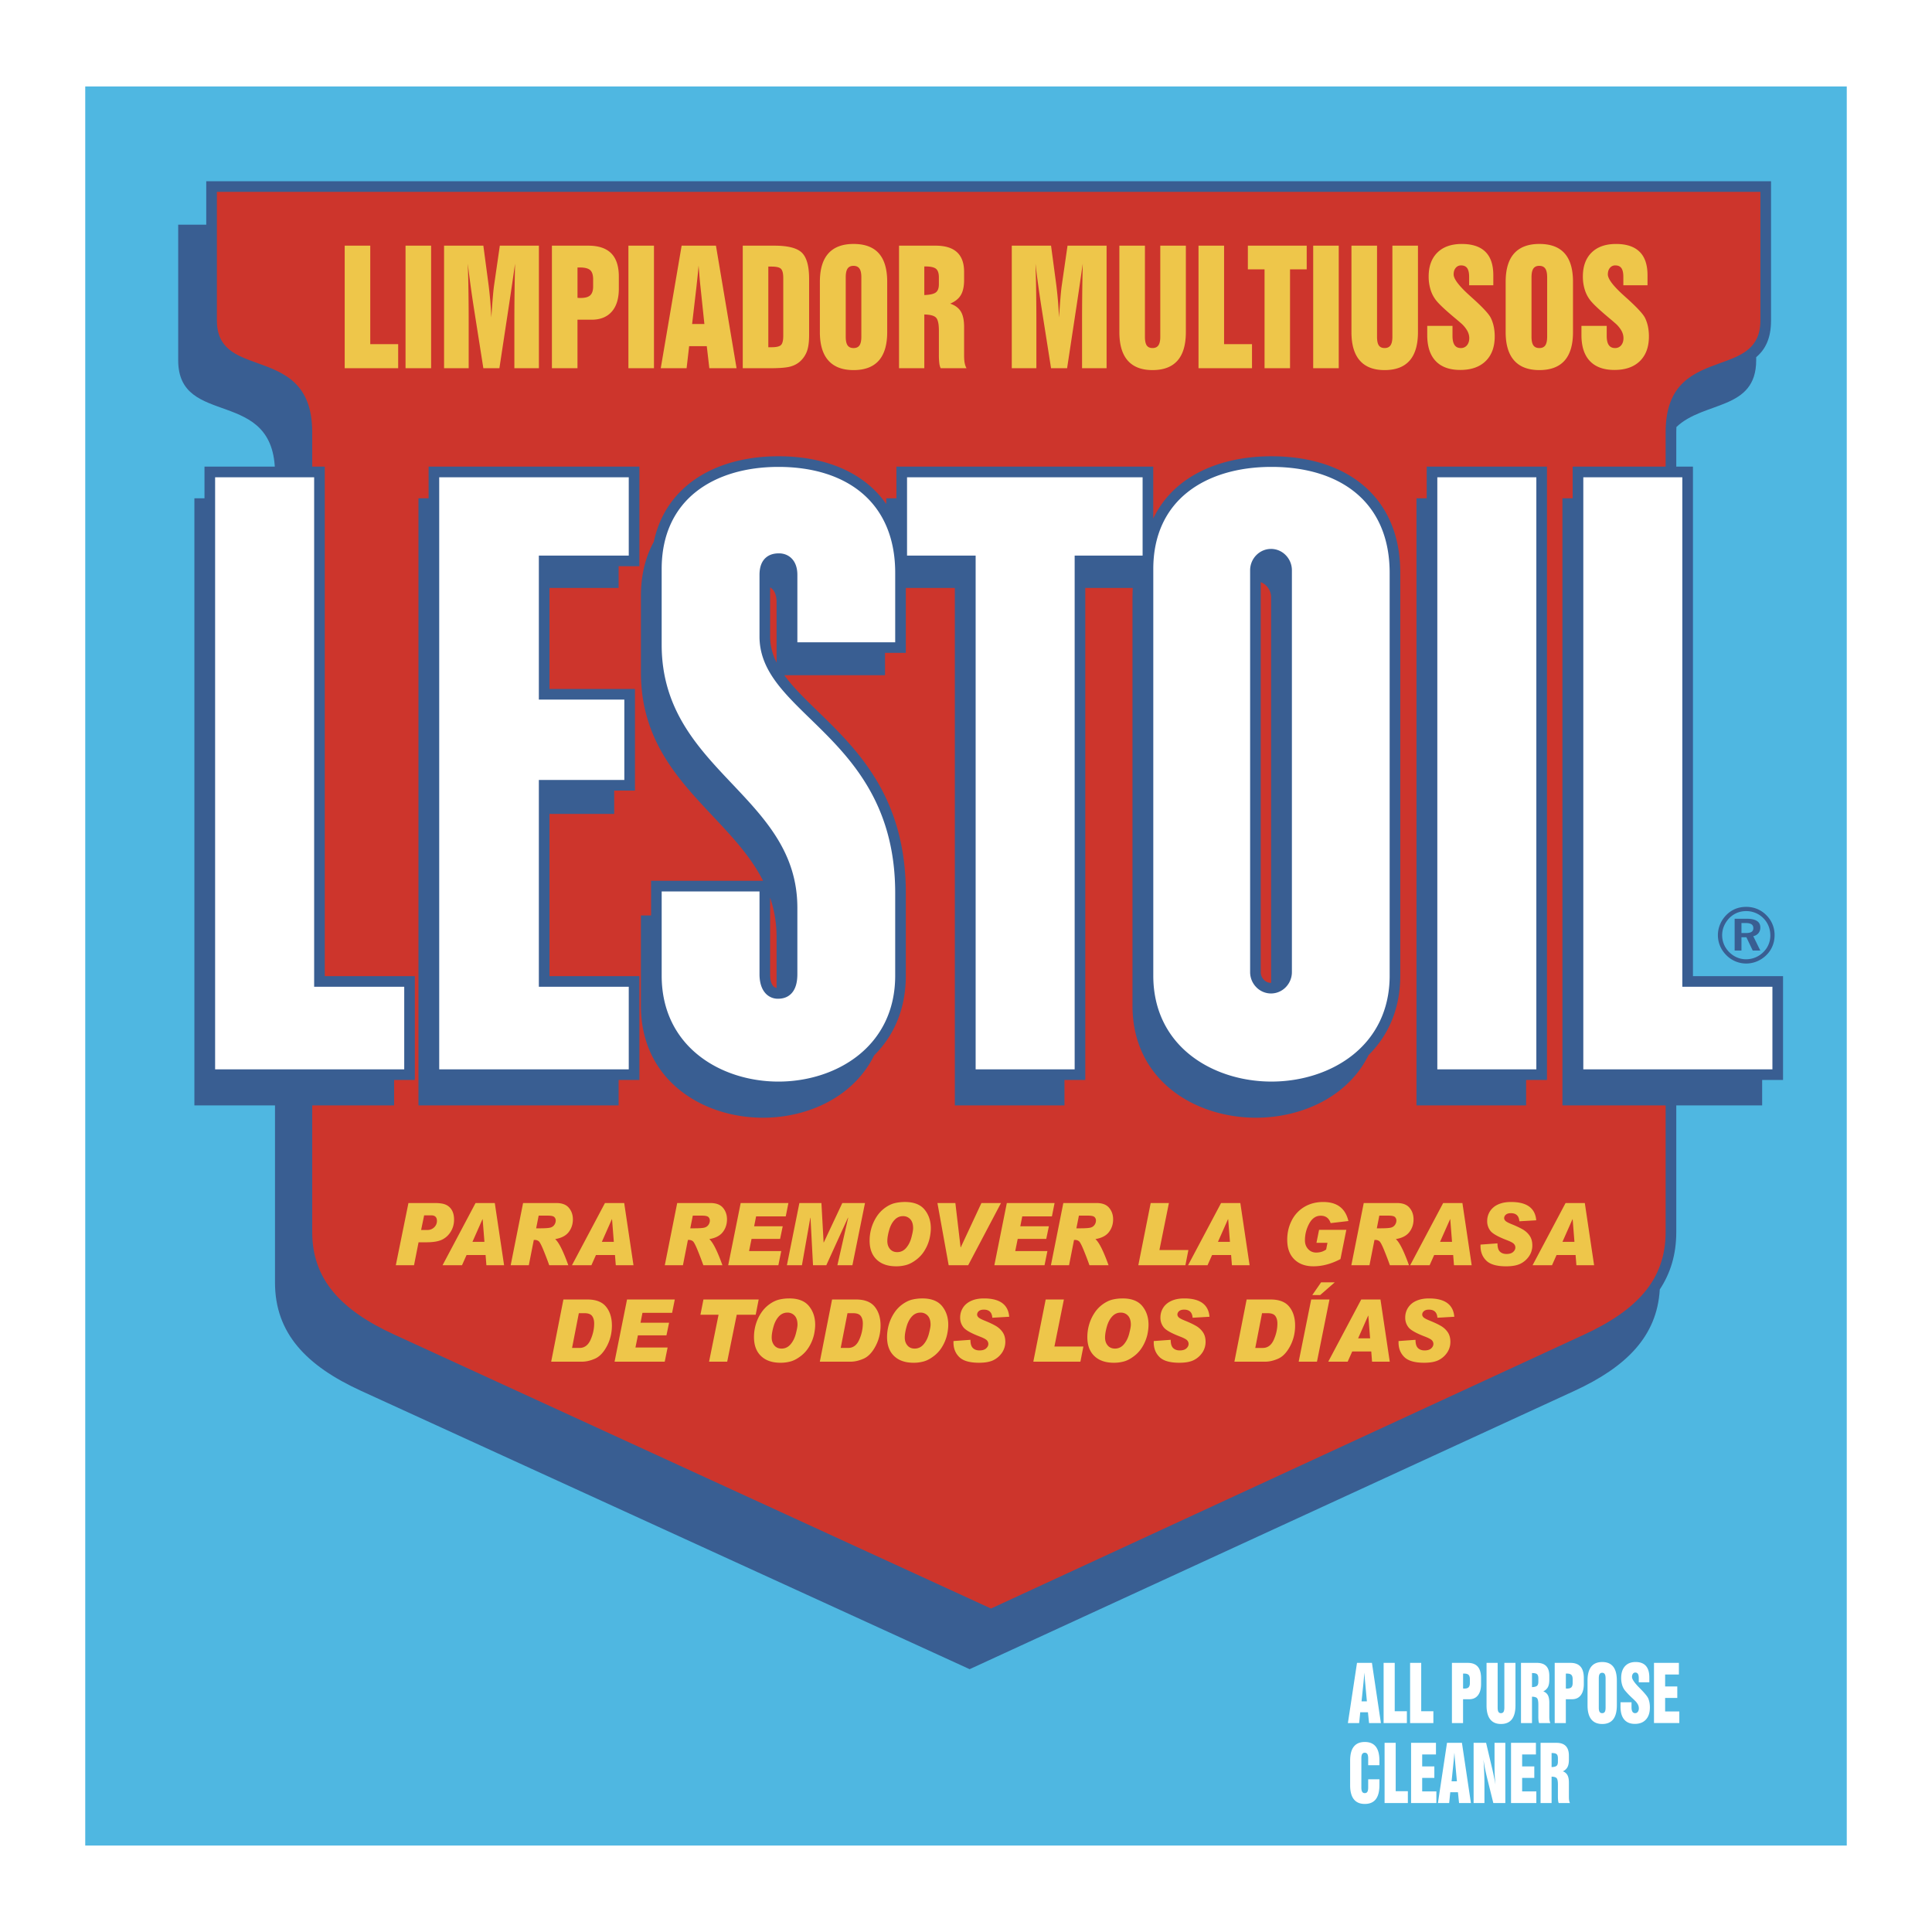 <svg xmlns="http://www.w3.org/2000/svg" width="2500" height="2500" viewBox="0 0 192.756 192.756"><path fill-rule="evenodd" clip-rule="evenodd" fill="#fff" d="M0 0h192.756v192.756H0V0z"/><path fill-rule="evenodd" clip-rule="evenodd" fill="#4fb7e1" d="M8.504 8.623h175.748v175.51H8.504V8.623z"/><path d="M175.215 35.637v.305c0 5.028-5.217 4.041-7.959 6.663-.01.168-.014.342-.014.522v79.81c0 2.207-.57 4.083-1.646 5.713-.271 4.667-3.336 7.732-8.521 10.119L96.74 166.534 36.032 138.77c-5.471-2.503-8.595-5.751-8.595-10.809V47.219c0-8.705-9.659-4.456-9.659-11.276V22.417h2.799v-4.336h156.119V31.98c.001 1.806-.589 2.902-1.481 3.657z" fill-rule="evenodd" clip-rule="evenodd" fill="#395e92"/><path d="M175.637 19.142H21.639V31.98c0 2.793 1.927 3.485 3.97 4.219 2.684.964 5.542 1.991 5.542 6.928v79.81c0 2.366.727 4.308 2.089 5.949 1.391 1.674 3.444 3.051 6.064 4.253l59.568 27.344 59.203-27.343c2.609-1.205 4.652-2.58 6.029-4.25 1.354-1.64 2.076-3.583 2.076-5.953v-79.81c0-4.937 2.842-5.963 5.512-6.928v.001c2.029-.733 3.943-1.426 3.943-4.22V19.142h.002z" fill="#cd352c"/><path d="M34.39 36.738V24.51h2.551v9.828h2.785v2.399H34.39v.001zm6.071 0V24.51h2.551v12.228h-2.551zm3.844 0V24.51h3.919l.517 3.878c.063.486.117.998.164 1.534.045.537.085 1.12.118 1.746.044-.718.091-1.352.136-1.901.047-.552.089-.975.131-1.27l.578-3.988h3.898v12.228h-2.448v-4.474c0-.934.004-1.898.016-2.893.012-.993.031-2.013.052-3.057a419.642 419.642 0 0 1-.591 4.041l-.97 6.382h-1.601l-.962-6.107a121.695 121.695 0 0 1-.591-4.323c.033.929.055 1.871.068 2.827.014.955.021 1.982.021 3.084v4.52h-2.455v.001zm10.76 0V24.51h3.624c1.027 0 1.793.257 2.297.769.504.512.755 1.285.755 2.324v1.193c0 .995-.235 1.758-.704 2.295-.472.537-1.14.806-2.011.806h-1.411v4.84h-2.55v.001zm2.551-7.026a1.798 1.798 0 0 0 .324.015c.444 0 .76-.089.951-.267.19-.181.286-.473.286-.88v-.715c0-.433-.099-.738-.293-.913-.194-.176-.535-.265-1.025-.265h-.242v3.025h-.001zm5.081 7.026V24.51h2.55v12.228h-2.55zm3.226 0l2.084-12.228h3.424l2.056 12.228h-2.716l-.255-2.199h-1.76l-.253 2.199h-2.58zm3.129-4.413h1.225l-.392-3.735c-.028-.25-.054-.517-.08-.802-.025-.285-.061-.718-.105-1.295-.028.329-.061.669-.096 1.023-.038.354-.078.715-.117 1.09l-.435 3.719zm7.927-5.728h-.324v8.046h.324c.493 0 .812-.079.953-.234.144-.157.214-.461.214-.906v-5.759c0-.448-.07-.75-.214-.909-.14-.159-.46-.238-.953-.238zm-2.874-2.087h3.156c1.361 0 2.278.237 2.753.712.474.474.711 1.341.711 2.599v5.621c0 .672-.073 1.206-.216 1.604a2.555 2.555 0 0 1-.711 1.035c-.276.239-.61.408-1.004.507s-1.056.15-1.988.15h-2.701V24.51zm10.274 3.153v5.929c0 .397.061.685.185.866.125.178.322.267.597.267.272 0 .467-.089.591-.267.124-.181.185-.469.185-.866v-5.929c0-.396-.063-.687-.188-.868-.127-.181-.326-.272-.601-.272-.265 0-.459.091-.584.272-.124.182-.185.472-.185.868zm-2.579.448c0-1.252.282-2.193.845-2.825.565-.631 1.403-.947 2.516-.947 1.124 0 1.964.313 2.52.939s.835 1.57.835 2.833v5.026c0 1.257-.279 2.204-.838 2.837-.561.633-1.398.949-2.518.949-1.108 0-1.946-.318-2.512-.955s-.849-1.58-.849-2.832v-5.025h.001zm10.419 1.326c.566-.021.948-.107 1.15-.262.202-.152.303-.425.303-.819v-.692c0-.407-.097-.689-.287-.847-.19-.155-.546-.234-1.07-.234h-.097v2.854h.001zm-2.522 7.301V24.51h3.652c.943 0 1.654.216 2.128.651.474.436.711 1.087.711 1.957v.82c0 .636-.108 1.137-.326 1.503-.218.364-.573.649-1.063.853.49.163.845.428 1.063.787.218.361.326.873.326 1.532v2.827c0 .329.019.59.059.787.04.196.099.366.183.511h-2.579a1.625 1.625 0 0 1-.136-.504 7.182 7.182 0 0 1-.042-.898V32.98c0-.667-.097-1.097-.289-1.293-.193-.198-.583-.3-1.165-.311v5.362h-2.522zm11.248 0V24.51h3.918l.518 3.878c.062.486.117.998.164 1.534.045.537.084 1.12.117 1.746a99.24 99.24 0 0 1 .137-1.901c.045-.552.088-.975.131-1.27l.578-3.988h3.896v12.228h-2.447v-4.474a239.163 239.163 0 0 1 .069-5.95 419.642 419.642 0 0 1-.592 4.041l-.969 6.382h-1.602l-.961-6.107c-.135-.868-.248-1.649-.342-2.341a92.858 92.858 0 0 1-.25-1.982c.033.929.055 1.871.068 2.827.014.955.021 1.982.021 3.084v4.52h-2.454v.001zM114.23 24.51v9.082c0 .402.059.692.178.868.119.175.312.264.578.264.27 0 .467-.091.59-.272.125-.181.186-.468.186-.86V24.51h2.551v8.627c0 1.257-.275 2.204-.83 2.837-.557.633-1.387.949-2.496.949-1.098 0-1.92-.318-2.477-.955-.555-.636-.83-1.58-.83-2.832V24.51h2.55zm5.346 12.228V24.51h2.551v9.828h2.785v2.399h-5.336v.001zm6.588 0v-9.863H124.5V24.51h5.871v2.364h-1.664v9.863h-2.543v.001zm4.854 0V24.51h2.549v12.228h-2.549zm6.369-12.228v9.082c0 .402.057.692.178.868.119.175.312.264.576.264.27 0 .467-.091.592-.272s.186-.468.186-.86V24.51h2.551v8.627c0 1.257-.277 2.204-.83 2.837-.557.633-1.387.949-2.498.949-1.096 0-1.92-.318-2.475-.955s-.832-1.58-.832-2.832V24.51h2.552zm5.008 8.001h2.521v.993c0 .412.068.717.205.918.133.201.342.303.621.303a.764.764 0 0 0 .617-.274c.152-.186.23-.422.23-.718 0-.257-.072-.514-.217-.766a2.957 2.957 0 0 0-.656-.761 22.15 22.15 0 0 0-.578-.492c-.826-.692-1.396-1.216-1.713-1.575a3.25 3.25 0 0 1-.664-1.132 4.4 4.4 0 0 1-.223-1.417c0-1.022.291-1.819.871-2.392.58-.572 1.391-.857 2.436-.857 1.043 0 1.824.259 2.352.779.527.519.791 1.297.791 2.338v1.005h-2.412v-.843c0-.392-.064-.68-.193-.865-.129-.184-.33-.275-.605-.275a.667.667 0 0 0-.541.247c-.139.163-.207.381-.207.654 0 .458.559 1.183 1.678 2.179l.068.065.191.171c.986.891 1.576 1.529 1.768 1.916.129.259.227.544.293.855s.1.642.1.995c0 1.054-.301 1.874-.904 2.464-.602.588-1.447.883-2.533.883-1.078 0-1.896-.298-2.455-.891-.561-.593-.84-1.458-.84-2.59v-.917h-.001zm10.404-4.848v5.929c0 .397.061.685.186.866.125.178.322.267.596.267s.467-.089.592-.267c.125-.181.186-.469.186-.866v-5.929c0-.396-.062-.687-.188-.868-.127-.181-.326-.272-.602-.272-.264 0-.459.091-.584.272-.126.182-.186.472-.186.868zm-2.578.448c0-1.252.281-2.193.844-2.825.566-.631 1.404-.947 2.516-.947 1.125 0 1.965.313 2.521.939s.836 1.57.836 2.833v5.026c0 1.257-.279 2.204-.838 2.837-.562.633-1.4.949-2.52.949-1.107 0-1.945-.318-2.51-.955-.566-.636-.85-1.58-.85-2.832v-5.025h.001zm7.558 4.4h2.523v.993c0 .412.066.717.203.918.135.201.344.303.623.303a.767.767 0 0 0 .617-.274c.152-.186.229-.422.229-.718 0-.257-.072-.514-.215-.766a2.949 2.949 0 0 0-.658-.761 21.37 21.37 0 0 0-.576-.492c-.826-.692-1.396-1.216-1.713-1.575a3.219 3.219 0 0 1-.664-1.132 4.345 4.345 0 0 1-.225-1.417c0-1.022.291-1.819.871-2.392.58-.572 1.393-.857 2.436-.857s1.824.259 2.352.779c.529.519.791 1.297.791 2.338v1.005h-2.412v-.843c0-.392-.062-.68-.191-.865-.129-.184-.332-.275-.605-.275a.67.67 0 0 0-.543.247c-.139.163-.207.381-.207.654 0 .458.559 1.183 1.678 2.179l.068.065.193.171c.984.891 1.574 1.529 1.768 1.916.129.259.225.544.293.855.064.311.098.642.098.995 0 1.054-.301 1.874-.902 2.464-.604.588-1.449.883-2.535.883-1.078 0-1.896-.298-2.455-.891-.561-.593-.84-1.458-.84-2.59v-.917h-.002zM40.75 120.027h2.647c.498 0 .874.063 1.127.188.252.126.445.312.578.56s.199.551.199.909c0 .465-.12.878-.356 1.24a2.038 2.038 0 0 1-.895.782c-.358.157-.856.237-1.493.237h-.797l-.453 2.289H39.49l1.26-6.205zm1.265 2.688h.608a.95.95 0 0 0 .697-.266.86.86 0 0 0 .273-.636c0-.372-.19-.558-.568-.558h-.708l-.302 1.46zm8.277 3.517h-1.765l-.08-1.016h-1.899l-.454 1.016h-1.94l3.291-6.205h1.92l.927 6.205zm-1.96-2.332l-.178-2.261h-.017l-1.001 2.261h1.196zm3.856-3.873h3.316c.571 0 .991.159 1.255.479.266.318.398.702.398 1.151 0 .485-.14.908-.421 1.271-.281.362-.729.595-1.348.696.365.316.802 1.186 1.312 2.607h-1.904a34.082 34.082 0 0 0-.562-1.471c-.217-.531-.379-.841-.487-.925a.62.62 0 0 0-.394-.127h-.096l-.497 2.522h-1.809l1.237-6.203zm1.304 2.523h.342c.573 0 .943-.027 1.111-.083a.68.68 0 0 0 .376-.286.76.76 0 0 0 .124-.388.478.478 0 0 0-.148-.373c-.098-.091-.311-.136-.639-.136h-.915l-.251 1.266zm9.71 3.682h-1.765l-.081-1.016h-1.899l-.453 1.016h-1.94l3.292-6.205h1.92l.926 6.205zm-1.961-2.332l-.178-2.261h-.016l-1.001 2.261h1.195zm6.323-3.873h3.316c.571 0 .991.159 1.255.479.266.318.397.702.397 1.151 0 .485-.14.908-.42 1.271-.281.362-.73.595-1.347.696.365.316.802 1.186 1.311 2.607h-1.903a36.933 36.933 0 0 0-.562-1.471c-.217-.531-.378-.841-.487-.925a.618.618 0 0 0-.394-.127h-.096l-.497 2.522h-1.809l1.236-6.203zm1.304 2.523h.342c.573 0 .943-.027 1.111-.083a.68.68 0 0 0 .376-.286.75.75 0 0 0 .124-.388.478.478 0 0 0-.148-.373c-.098-.091-.311-.136-.64-.136h-.913l-.252 1.266zm9.791-2.523l-.266 1.334h-2.958l-.195.986h2.851l-.262 1.257h-2.847l-.247 1.214h3.209l-.287 1.414h-5.005l1.245-6.205h4.762zm7.641 0l-1.256 6.205h-1.498l1.077-4.74h-.024l-2.158 4.74h-1.327l-.251-4.74h-.017l-.838 4.74h-1.499l1.245-6.205h2.198l.219 3.933h.017l1.848-3.933H86.3zm3.987-.105c.887 0 1.54.253 1.957.76.415.506.623 1.129.623 1.868 0 .285-.038.611-.114.976a4 4 0 0 1-.447 1.135 3.25 3.25 0 0 1-.856.994c-.351.273-.688.455-1.012.547a3.705 3.705 0 0 1-1.028.137c-.833 0-1.482-.224-1.949-.673-.467-.448-.7-1.078-.7-1.887 0-.424.059-.837.174-1.238s.288-.781.517-1.139c.229-.356.512-.655.847-.897.335-.241.665-.398.989-.472.324-.075.656-.111.999-.111zm-.767 5.003c.348 0 .642-.14.885-.419.241-.28.419-.631.53-1.056s.167-.729.167-.909c0-.396-.095-.697-.285-.901a.951.951 0 0 0-.725-.305c-.33 0-.612.129-.85.383-.237.256-.415.597-.534 1.021-.12.424-.179.786-.179 1.085 0 .316.088.578.263.787.174.208.417.314.728.314zm10.349-4.898l-3.273 6.205h-1.947l-1.121-6.205h1.789l.521 4.42h.017l2.062-4.42h1.952zm5.346 0l-.266 1.334h-2.959l-.195.986h2.852l-.262 1.257h-2.848l-.246 1.214h3.209l-.287 1.414h-5.006l1.244-6.205h4.764zm.873 0h3.316c.57 0 .99.159 1.254.479.266.318.398.702.398 1.151 0 .485-.141.908-.422 1.271-.279.362-.729.595-1.346.696.365.316.801 1.186 1.311 2.607h-1.904a34.082 34.082 0 0 0-.562-1.471c-.217-.531-.377-.841-.486-.925a.62.62 0 0 0-.393-.127h-.098l-.496 2.522h-1.809l1.237-6.203zm1.303 2.523h.342c.574 0 .943-.027 1.111-.083a.686.686 0 0 0 .377-.286.749.749 0 0 0 .123-.388.478.478 0 0 0-.148-.373c-.098-.091-.311-.136-.639-.136h-.914l-.252 1.266zm11.175 2.167l-.299 1.516h-4.697l1.234-6.205h1.818l-.947 4.689h2.891zm6.106 1.515h-1.764l-.08-1.016h-1.9l-.453 1.016h-1.941l3.293-6.205h1.92l.925 6.205zm-1.961-2.332l-.176-2.261h-.018l-1.002 2.261h1.196zm11.82-2.078l-1.773.208c-.16-.491-.49-.737-.986-.737-.484 0-.869.262-1.152.783s-.426 1.08-.426 1.676c0 .344.105.633.316.865s.479.35.805.35h.016c.371 0 .697-.101.979-.305l.131-.664h-1.1l.262-1.295h2.719l-.584 2.915c-.908.479-1.807.72-2.695.72-.805 0-1.439-.23-1.91-.693-.471-.464-.707-1.113-.707-1.952 0-.699.15-1.342.449-1.926a3.306 3.306 0 0 1 1.268-1.36c.545-.322 1.168-.484 1.875-.484 1.375-.001 2.214.632 2.513 1.899zm1.53-1.795h3.316c.572 0 .99.159 1.256.479.266.318.396.702.396 1.151 0 .485-.139.908-.42 1.271-.281.362-.73.595-1.348.696.365.316.803 1.186 1.311 2.607h-1.902c-.16-.449-.348-.938-.562-1.471-.217-.531-.379-.841-.488-.925a.616.616 0 0 0-.393-.127h-.096l-.498 2.522h-1.809l1.237-6.203zm1.304 2.523h.342c.572 0 .943-.027 1.111-.083a.674.674 0 0 0 .375-.286.753.753 0 0 0 .125-.388.478.478 0 0 0-.148-.373c-.098-.091-.311-.136-.639-.136h-.916l-.25 1.266zm9.465 3.682h-1.766l-.08-1.016h-1.898l-.453 1.016h-1.939l3.291-6.205h1.92l.925 6.205zm-1.961-2.332l-.178-2.261h-.016l-1.002 2.261h1.196zm8.401-2.15l-1.684.098c-.039-.539-.32-.809-.848-.809-.215 0-.379.049-.494.146a.442.442 0 0 0-.174.35c0 .099.047.192.139.282.092.088.312.202.66.341.441.181.797.351 1.072.511.275.162.502.37.676.628.176.257.264.576.264.96a1.9 1.9 0 0 1-.285 1.01 2.215 2.215 0 0 1-.818.771c-.355.201-.863.302-1.521.302-.924 0-1.58-.188-1.967-.566s-.58-.863-.58-1.456v-.145l1.693-.123c0 .388.08.661.242.819.158.161.381.24.664.24.285 0 .504-.066.654-.199.15-.134.225-.283.225-.453a.513.513 0 0 0-.145-.352c-.094-.107-.328-.233-.703-.376-.855-.328-1.396-.63-1.623-.905a1.528 1.528 0 0 1-.34-1c0-.355.094-.68.279-.975a1.85 1.85 0 0 1 .816-.683c.355-.162.783-.243 1.281-.243 1.577-.001 2.417.608 2.517 1.827zm5.773 4.482h-1.766l-.08-1.016h-1.9l-.453 1.016h-1.939l3.291-6.205h1.92l.927 6.205zm-1.961-2.332l-.178-2.261h-.016l-1.002 2.261h1.196zm-100.87 5.751h2.392c.851 0 1.471.239 1.86.719.39.479.585 1.106.585 1.88 0 .742-.167 1.428-.5 2.058-.334.628-.729 1.044-1.185 1.246-.456.201-.89.302-1.304.302h-3.069l1.221-6.205zm.862 4.834h.743c.493 0 .861-.272 1.103-.813.24-.542.36-1.082.36-1.621 0-.318-.069-.571-.209-.756-.138-.185-.388-.277-.749-.277h-.572l-.676 3.467zm10.249-4.834l-.267 1.333h-2.958l-.195.986h2.85l-.261 1.258h-2.847l-.247 1.213h3.209l-.287 1.414h-5.005l1.244-6.204h4.764zm8.37 0l-.298 1.523h-1.892l-.951 4.681h-1.809l.947-4.681h-1.809l.301-1.523h5.511zm3.057-.106c.887 0 1.54.254 1.957.76.415.506.623 1.129.623 1.869 0 .284-.038.61-.114.975a4.043 4.043 0 0 1-.446 1.136c-.22.39-.505.723-.856.994-.352.272-.688.455-1.012.546a3.707 3.707 0 0 1-1.029.137c-.833 0-1.482-.223-1.948-.673-.467-.448-.7-1.077-.7-1.887 0-.423.058-.837.174-1.238a4.28 4.28 0 0 1 .517-1.139c.229-.356.511-.655.846-.897.335-.24.665-.398.989-.472.325-.074.657-.111.999-.111zm-.767 5.004c.347 0 .642-.141.885-.419.242-.28.419-.632.531-1.057.111-.425.167-.728.167-.908 0-.397-.096-.698-.285-.901a.95.95 0 0 0-.725-.305c-.33 0-.612.128-.85.383s-.415.596-.535 1.021c-.12.423-.179.785-.179 1.084 0 .316.088.578.263.787.175.209.417.315.728.315zm5.033-4.898h2.392c.851 0 1.471.239 1.86.719.39.479.585 1.106.585 1.88 0 .742-.167 1.428-.501 2.058-.333.628-.729 1.044-1.185 1.246-.456.201-.89.302-1.304.302h-3.069l1.222-6.205zm.861 4.834h.744c.493 0 .86-.272 1.102-.813a3.962 3.962 0 0 0 .362-1.621c0-.318-.07-.571-.21-.756-.138-.185-.387-.277-.749-.277h-.572l-.677 3.467zm8.15-4.94c.888 0 1.54.254 1.957.76.415.506.623 1.129.623 1.869 0 .284-.038.61-.114.975a4.043 4.043 0 0 1-.446 1.136c-.22.39-.505.723-.856.994-.352.272-.688.455-1.013.546a3.695 3.695 0 0 1-1.028.137c-.833 0-1.481-.223-1.948-.673-.467-.448-.7-1.077-.7-1.887 0-.423.059-.837.174-1.238s.288-.781.517-1.139c.229-.356.512-.655.847-.897.335-.24.665-.398.989-.472a4.47 4.47 0 0 1 .998-.111zm-.767 5.004c.348 0 .642-.141.885-.419.242-.28.419-.632.53-1.057s.167-.728.167-.908c0-.397-.095-.698-.285-.901a.948.948 0 0 0-.725-.305c-.33 0-.612.128-.849.383s-.416.596-.535 1.021c-.119.423-.179.785-.179 1.084 0 .316.088.578.263.787.175.209.418.315.728.315zm9.429-3.176l-1.686.099c-.037-.539-.32-.81-.846-.81-.217 0-.381.049-.496.146s-.174.213-.174.35c0 .098.047.191.141.281.092.088.312.202.658.341.441.181.799.351 1.074.512s.5.37.676.627.264.576.264.96c0 .361-.096.698-.285 1.011a2.22 2.22 0 0 1-.818.77c-.357.201-.863.302-1.521.302-.924 0-1.581-.188-1.967-.565-.387-.379-.581-.864-.581-1.456v-.145l1.693-.123c0 .387.08.66.242.819.16.16.381.239.664.239.287 0 .506-.066.654-.199.15-.133.227-.283.227-.452a.525.525 0 0 0-.145-.353c-.096-.107-.33-.232-.703-.376-.856-.328-1.397-.63-1.624-.905a1.527 1.527 0 0 1-.341-1c0-.355.094-.679.281-.974.187-.294.458-.521.815-.684.355-.162.783-.243 1.281-.243 1.578 0 2.418.61 2.517 1.828zm7.401 2.968l-.299 1.515h-4.697l1.234-6.204h1.816l-.945 4.689h2.891zm3.918-4.796c.889 0 1.541.254 1.957.76s.623 1.129.623 1.869c0 .284-.037.61-.113.975a4.077 4.077 0 0 1-.447 1.136c-.219.39-.504.723-.855.994-.352.272-.688.455-1.014.546a3.693 3.693 0 0 1-1.027.137c-.834 0-1.482-.223-1.949-.673-.467-.448-.699-1.077-.699-1.887 0-.423.059-.837.174-1.238s.287-.781.518-1.139c.229-.356.51-.655.846-.897.336-.24.664-.398.988-.472.324-.074.656-.111.998-.111zm-.766 5.004c.348 0 .643-.141.885-.419.24-.28.418-.632.529-1.057s.168-.728.168-.908c0-.397-.096-.698-.285-.901s-.432-.305-.725-.305c-.33 0-.611.128-.85.383-.236.255-.416.596-.535 1.021-.119.423-.178.785-.178 1.084 0 .316.088.578.262.787.176.209.419.315.729.315zm9.43-3.176l-1.686.099c-.039-.539-.32-.81-.848-.81-.215 0-.379.049-.494.146s-.174.213-.174.35c0 .098.047.191.139.281.094.088.312.202.66.341.441.181.797.351 1.072.512s.502.37.676.627c.176.257.264.576.264.96 0 .361-.094.698-.285 1.011a2.213 2.213 0 0 1-.818.77c-.355.201-.861.302-1.52.302-.924 0-1.582-.188-1.969-.565-.387-.379-.58-.864-.58-1.456v-.145l1.693-.123c0 .387.08.66.242.819.16.16.381.239.664.239.287 0 .504-.066.654-.199s.225-.283.225-.452a.522.522 0 0 0-.143-.353c-.096-.107-.33-.232-.703-.376-.857-.328-1.398-.63-1.625-.905a1.526 1.526 0 0 1-.34-1c0-.355.094-.679.279-.974.188-.294.459-.521.816-.684.355-.162.783-.243 1.281-.243 1.578 0 2.418.61 2.52 1.828zm3.705-1.722h2.393c.85 0 1.471.239 1.859.719s.584 1.106.584 1.88c0 .742-.166 1.428-.5 2.058-.334.628-.729 1.044-1.184 1.246-.457.201-.891.302-1.305.302h-3.068l1.221-6.205zm.861 4.834h.744c.492 0 .859-.272 1.102-.813.24-.542.361-1.082.361-1.621 0-.318-.07-.571-.209-.756s-.389-.277-.75-.277h-.572l-.676 3.467zm7.403-4.834l-1.248 6.204h-1.824l1.248-6.204h1.824zm.523-1.71l-1.449 1.266h-.787l.877-1.266h1.359zm5.492 7.914h-1.766l-.08-1.016h-1.9l-.453 1.016h-1.939l3.291-6.204h1.92l.927 6.204zm-1.961-2.331l-.178-2.261h-.017l-1 2.261h1.195zm8.401-2.151l-1.686.099c-.039-.539-.32-.81-.848-.81-.215 0-.379.049-.494.146s-.174.213-.174.35c0 .098.047.191.139.281.094.088.312.202.66.341.441.181.799.351 1.074.512s.5.37.676.627c.174.257.262.576.262.96 0 .361-.094.698-.285 1.011a2.213 2.213 0 0 1-.818.77c-.355.201-.861.302-1.52.302-.924 0-1.582-.188-1.969-.565-.387-.379-.58-.864-.58-1.456v-.145l1.693-.123c0 .387.08.66.242.819.16.16.381.239.664.239.287 0 .506-.066.654-.199.15-.133.225-.283.225-.452a.522.522 0 0 0-.143-.353c-.096-.107-.33-.232-.703-.376-.857-.328-1.398-.63-1.625-.905a1.526 1.526 0 0 1-.34-1c0-.355.094-.679.281-.974a1.84 1.84 0 0 1 .814-.684c.355-.162.783-.243 1.281-.243 1.578 0 2.418.61 2.52 1.828z" fill="#eec64a"/><path d="M134.48 171.911l.908-6.006h1.49l.895 6.006h-1.182l-.111-1.08h-.768l-.109 1.08h-1.123zm1.362-2.167h.533l-.17-1.836c-.012-.122-.023-.254-.035-.394l-.045-.636c-.014.161-.027.328-.043.502l-.051.535-.189 1.829zm2.201 2.167v-6.006h1.109v4.827h1.213v1.179h-2.322zm2.643 0v-6.006h1.109v4.827h1.213v1.179h-2.322zm4.173 0v-6.006h1.578c.447 0 .781.126 1 .377s.328.632.328 1.142v.586c0 .489-.102.864-.307 1.127-.205.264-.496.396-.875.396h-.613v2.378h-1.111zm1.112-3.451a.983.983 0 0 0 .141.008c.193 0 .332-.044.414-.132s.125-.232.125-.433v-.351c0-.213-.043-.363-.129-.449-.084-.086-.232-.13-.445-.13h-.105v1.487h-.001zm3.451-2.555v4.461c0 .197.025.34.078.427.053.086.137.13.252.13a.284.284 0 0 0 .258-.134c.053-.089.08-.23.08-.423v-4.461h1.109v4.237c0 .617-.119 1.082-.361 1.394s-.604.466-1.086.466c-.479 0-.836-.156-1.078-.469s-.361-.775-.361-1.391v-4.237h1.109zm3.426 2.42c.246-.011.412-.053.5-.129.088-.075.133-.209.133-.402v-.34c0-.2-.043-.339-.125-.417-.082-.076-.238-.114-.467-.114h-.041v1.402zm-1.098 3.586v-6.006h1.59c.41 0 .719.106.926.319.207.214.309.534.309.961V167.589c0 .312-.047.559-.141.738a.972.972 0 0 1-.463.419c.213.08.367.21.463.386.094.178.141.429.141.753v1.389c0 .161.01.29.027.387.018.096.043.18.078.251h-1.121a.84.84 0 0 1-.061-.247 4.054 4.054 0 0 1-.018-.441v-1.158c0-.327-.043-.538-.125-.635-.084-.098-.254-.147-.508-.152v2.634h-1.097v-.002zm3.363 0v-6.006h1.578c.447 0 .779.126 1 .377.219.251.328.632.328 1.142v.586c0 .489-.102.864-.307 1.127-.205.264-.496.396-.875.396h-.613v2.378h-1.111zm1.112-3.451a.388.388 0 0 0 .053.006c.02.002.051.002.088.002.193 0 .33-.044.414-.132.082-.088.125-.232.125-.433v-.351c0-.213-.043-.363-.129-.449-.084-.086-.232-.13-.445-.13h-.105v1.487h-.001zm3.287-1.006v2.912c0 .194.025.336.08.425.055.088.141.132.26.132s.203-.044.258-.132c.055-.089.08-.23.08-.425v-2.912c0-.195-.027-.338-.082-.427s-.141-.134-.26-.134c-.117 0-.201.045-.256.134s-.08.232-.08.427zm-1.123.22c0-.615.123-1.078.367-1.388.246-.31.611-.465 1.096-.465.49 0 .855.153 1.098.461s.363.771.363 1.392v2.469c0 .617-.121 1.082-.365 1.394s-.607.466-1.096.466c-.482 0-.846-.156-1.094-.469-.246-.312-.369-.775-.369-1.391v-2.469zm3.291 2.161h1.098v.487c0 .202.029.353.09.451a.29.29 0 0 0 .27.149.323.323 0 0 0 .27-.136.584.584 0 0 0 .1-.353.824.824 0 0 0-.094-.376 1.424 1.424 0 0 0-.287-.374 7.796 7.796 0 0 0-.25-.241 8.49 8.49 0 0 1-.746-.773 1.639 1.639 0 0 1-.289-.557 2.392 2.392 0 0 1-.098-.695c0-.503.127-.895.379-1.176.254-.281.607-.421 1.061-.421.455 0 .795.127 1.023.382.23.256.346.639.346 1.149v.493H163.5v-.413c0-.192-.027-.334-.084-.425a.291.291 0 0 0-.264-.136.277.277 0 0 0-.236.122.515.515 0 0 0-.09.32c0 .226.244.582.73 1.07l.029.032.084.084c.43.438.686.751.77.941.057.128.098.268.127.42s.043.315.043.489c0 .518-.129.92-.393 1.209-.262.289-.631.435-1.104.435-.469 0-.824-.146-1.068-.438-.244-.291-.365-.716-.365-1.271v-.448h.001zm3.34 2.076v-6.006h2.484v1.161h-1.373v1.193h1.213v1.146h-1.213v1.344h1.416v1.161h-2.527v.001zm-27.395 6.209c0 .617-.121 1.081-.363 1.393-.244.312-.609.467-1.096.467-.482 0-.848-.155-1.094-.468s-.369-.776-.369-1.392v-2.469c0-.615.121-1.077.367-1.388.246-.31.611-.465 1.096-.465.488 0 .854.154 1.096.462.242.307.363.771.363 1.391v.465h-1.121v-.685c0-.195-.027-.338-.082-.427s-.143-.134-.262-.134c-.115 0-.199.045-.254.134s-.082.231-.082.427v2.911c0 .196.027.337.082.425.055.089.139.133.26.133.117 0 .203-.044.256-.133.055-.088.082-.229.082-.425v-.823h1.121v.601zm.516 1.769v-6.006h1.109v4.827h1.213v1.179h-2.322zm2.642 0v-6.006h2.484v1.161h-1.375v1.194h1.213v1.146h-1.213v1.344h1.416v1.161h-2.525zm2.68 0l.906-6.006h1.49l.896 6.006h-1.184l-.111-1.08h-.766l-.109 1.08h-1.122zm1.361-2.167h.533l-.17-1.835c-.014-.123-.023-.254-.035-.395-.012-.14-.027-.352-.047-.636a28.958 28.958 0 0 1-.092 1.037l-.189 1.829zm2.199 2.167v-6.006h1.246l.574 2.435c.066.269.129.546.186.831.061.287.119.589.176.909-.033-.3-.057-.602-.072-.902-.016-.302-.023-.65-.023-1.046v-2.227h1.078v6.006h-1.199l-.639-2.582a22.43 22.43 0 0 1-.188-.839c-.057-.288-.109-.59-.156-.907a35.512 35.512 0 0 1 .097 2.38v1.948h-1.08zm3.733 0v-6.006h2.484v1.161h-1.375v1.194h1.213v1.146h-1.213v1.344h1.416v1.161h-2.525zm4.047-3.586c.246-.01.412-.053.5-.129.088-.074.131-.209.131-.402v-.34c0-.2-.041-.339-.123-.416-.084-.076-.238-.115-.467-.115h-.041v1.402zm-1.1 3.586v-6.006h1.59c.412 0 .721.106.928.32.205.213.309.533.309.961V175.567c0 .312-.047.559-.143.739a.953.953 0 0 1-.463.418.83.83 0 0 1 .463.387c.096.178.143.429.143.752v1.389c0 .161.008.29.025.387.018.096.043.18.08.251h-1.123a.844.844 0 0 1-.059-.247 3.954 3.954 0 0 1-.02-.441v-1.157c0-.328-.041-.539-.125-.635-.084-.098-.254-.148-.506-.153v2.634h-1.099v-.002z" fill="#fff"/><path d="M141.322 49.717h1.02v-3.16h11.999v61.191h-2.082v2.538h-10.938V49.717h.001zm-120.39-3.161H32.402V97.39h8.988v10.357H39.32v2.538H19.394V49.717h1.008v-3.16h.53v-.001zm136.504 0h11.47V97.39H177.894v10.357h-2.084v2.538h-19.926V49.717h1.021v-3.16h.531v-.001zm-44.424 12.103l-.031-.001.031.001zm-.032-.001h-4.701v49.09h-2.076v2.538H95.264V58.658h-4.89v6.48h-2.075v2.228H78.252c.867 1.197 2.055 2.352 3.343 3.604 3.944 3.836 8.779 8.538 8.779 18.126v8.247c0 3.398-1.243 6.051-3.169 7.963-2.038 4.147-6.612 6.21-11.083 6.21-5.997 0-12.179-3.707-12.179-11.179v-9h1.014V87.876h11.174c-3.425-6.783-12.187-10.401-12.187-20.798v-7.603c0-2.129.465-3.931 1.285-5.416.524-2.48 1.78-4.405 3.526-5.799 2.311-1.845 5.47-2.738 8.907-2.738h.006c3.681 0 6.845.991 9.101 2.937a9.818 9.818 0 0 1 1.652 1.83v-.573h1.015v-3.16h25.623v5.183a9.68 9.68 0 0 1 2.785-3.48c2.336-1.844 5.531-2.735 9.006-2.736h.008c3.721 0 6.92.99 9.201 2.935 2.297 1.959 3.646 4.868 3.648 8.689V97.343c-.002 3.377-1.244 6.02-3.17 7.928-2.053 4.171-6.693 6.245-11.23 6.245-6.064 0-12.318-3.707-12.318-11.179V59.476l.023-.816-.032-.002zm-36.144-.054v4.898c0 .934.235 1.788.643 2.605v-6.048c0-.785-.275-1.235-.643-1.455zm0 30.953V97.2c0 .581.118.948.291 1.158.099.12.223.187.352.213v-5.049a12.19 12.19 0 0 0-.643-3.965zm48.949-31.477v38.909c0 .298.117.567.305.761.184.191.439.31.717.311h.004l.004-.001V59.601a1.622 1.622 0 0 0-1.03-1.521zM43.29 46.556H63.792v9.937H61.72v2.165h-6.898v10.08h8.529V78.878h-2.073v2.328h-6.456v16.185H63.792v10.357H61.72v2.538H41.75V49.717h1.011v-3.16h.529v-.001z" fill-rule="evenodd" clip-rule="evenodd" fill="#395e92"/><path d="M31.342 47.617h-9.88v59.071H40.33v-8.236h-8.988V47.617zm121.939 0h-9.879v59.071h9.879V47.617zm14.565 0h-9.879v59.071h18.867v-8.236h-8.988V47.617zm-29.2 49.725V57.147c-.002-3.488-1.213-6.126-3.275-7.886-2.08-1.775-5.041-2.678-8.514-2.678h-.008c-3.242 0-6.205.818-8.346 2.508-2.115 1.669-3.438 4.211-3.439 7.681v40.572c.002 3.527 1.484 6.162 3.684 7.913 2.225 1.77 5.186 2.651 8.105 2.652h.006c2.92-.001 5.879-.883 8.102-2.651 2.201-1.751 3.684-4.387 3.686-7.914v-.002h-.001zm-11.837-42.577h.002a2.05 2.05 0 0 1 1.475.633c.375.386.607.916.607 1.498v40.091a2.15 2.15 0 0 1-.607 1.5 2.053 2.053 0 0 1-1.475.632h-.004a2.05 2.05 0 0 1-1.475-.633 2.148 2.148 0 0 1-.607-1.498V56.898c0-.583.232-1.114.607-1.5.377-.389.9-.631 1.475-.632h.002v-.001zm-12.811-7.148H90.496v7.817h6.844v51.254h9.879V55.433h6.779v-7.816zM89.314 64.078v-6.931c0-3.49-1.199-6.128-3.238-7.887-2.055-1.774-4.98-2.677-8.409-2.677h-.007c-3.207 0-6.134.818-8.249 2.506-2.09 1.668-3.396 4.21-3.396 7.683v7.551c0 6.452 3.578 10.232 7.017 13.866 3.322 3.511 6.521 6.892 6.521 12.385v6.621c0 .922-.224 1.518-.568 1.896-.38.418-.87.553-1.371.553h-.003a1.646 1.646 0 0 1-1.299-.615c-.319-.388-.535-.979-.536-1.829V88.938h-9.76v8.407c0 3.528 1.465 6.164 3.641 7.915 2.197 1.769 5.121 2.649 8.006 2.65h.006c2.884-.001 5.808-.883 8.003-2.649 2.176-1.752 3.642-4.388 3.642-7.916v-8.247c0-9.144-4.657-13.673-8.456-17.368-2.755-2.679-5.082-4.942-5.082-8.227v-6.147c0-.82.236-1.351.6-1.688.375-.348.854-.46 1.341-.46h.003c.449.001.912.149 1.27.517.336.345.564.871.564 1.628v6.727h9.76v-.002zM62.731 47.617H43.82v59.071h18.911v-8.236H53.761V77.818h8.529v-8.02h-8.529V55.433H62.731v-7.816z" fill="#fff"/><path d="M173.746 92.092v.996h.447c.256 0 .441-.039.561-.116.117-.078.176-.2.176-.369 0-.175-.061-.305-.184-.388-.123-.082-.316-.124-.582-.124h-.418v.001zm-.68-.427h1.219c.441 0 .775.073 1.002.218.227.144.34.358.34.641a.881.881 0 0 1-.184.575.875.875 0 0 1-.521.3l.705 1.436h-.758l-.631-1.325h-.492v1.325h-.68v-3.17zm1.157-.764c-.328 0-.635.058-.916.173a2.352 2.352 0 0 0-.762.512 2.612 2.612 0 0 0-.537.8 2.292 2.292 0 0 0-.189.917c0 .318.061.62.178.909.121.288.293.546.52.775.229.231.486.408.775.533.291.124.586.186.893.186a2.42 2.42 0 0 0 1.736-.705 2.301 2.301 0 0 0 .705-1.659c0-.337-.059-.653-.174-.943a2.355 2.355 0 0 0-.512-.782 2.393 2.393 0 0 0-1.717-.716zm-.004-.423c.389 0 .756.071 1.1.213.346.144.654.353.924.631a2.765 2.765 0 0 1 .807 1.979c0 .389-.07.754-.213 1.095a2.693 2.693 0 0 1-.617.906 2.904 2.904 0 0 1-.928.614 2.783 2.783 0 0 1-3.076-.638 2.889 2.889 0 0 1-.611-.912 2.786 2.786 0 0 1 .012-2.151c.146-.349.357-.661.631-.936.266-.266.564-.465.896-.601.331-.133.688-.2 1.075-.2z" fill="#395e92"/></svg>